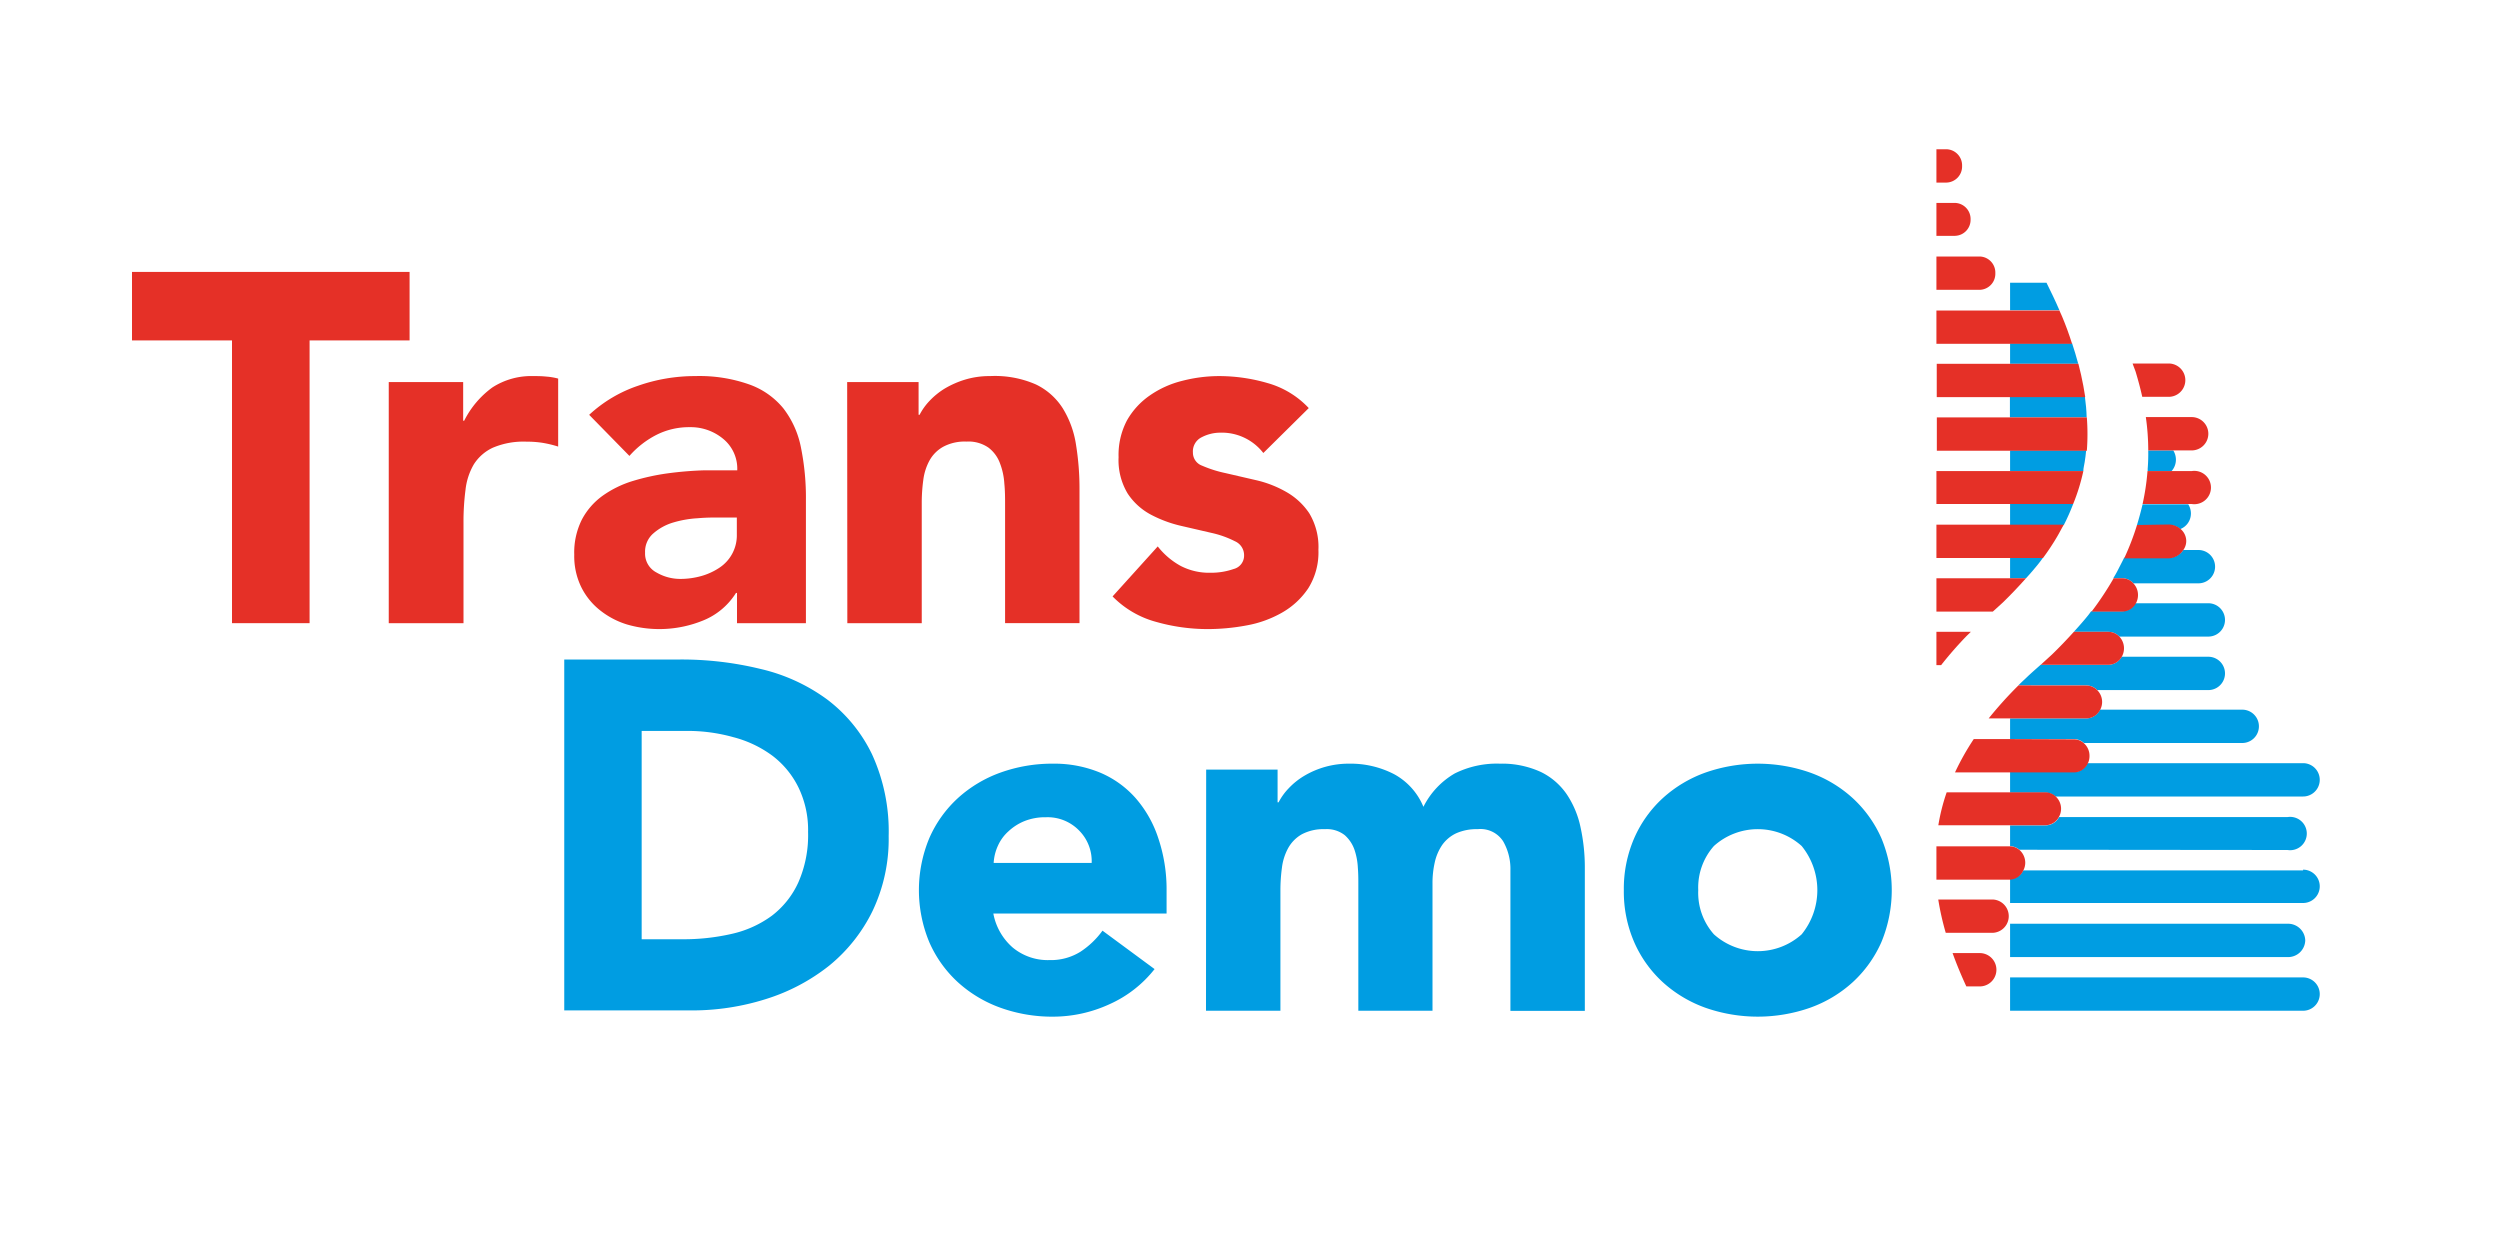 <?xml version="1.0" encoding="UTF-8"?> <svg xmlns="http://www.w3.org/2000/svg" id="Ebene_1" data-name="Ebene 1" viewBox="0 0 300 150"><defs><style>.cls-1{fill:#e53027;}.cls-2{fill:#009de2;}.cls-3{fill:none;}</style></defs><title>Kachel_Logo_TrasDemo</title><path class="cls-1" d="M27.84,40.85h-12V32.63H49.15v8.22h-12V74.78H27.84Z"></path><path class="cls-1" d="M46.65,45.85h8.93v4.64h.12a11.06,11.06,0,0,1,3.39-4A8.61,8.61,0,0,1,64,45.13c.52,0,1,0,1.55.06a7.61,7.61,0,0,1,1.43.24v8.16a13.34,13.34,0,0,0-1.87-.45A12.11,12.11,0,0,0,63.2,53a9.42,9.42,0,0,0-4.05.72,5.38,5.38,0,0,0-2.29,2,7.75,7.75,0,0,0-1,3.07,29.62,29.62,0,0,0-.24,3.93V74.78H46.65Z"></path><path class="cls-1" d="M88.44,71.15h-.12a8.33,8.33,0,0,1-4,3.33,13.88,13.88,0,0,1-9.1.45A9.8,9.8,0,0,1,72,73.23a8.15,8.15,0,0,1-2.26-2.8,8.47,8.47,0,0,1-.83-3.86,8.82,8.82,0,0,1,.92-4.23,8.29,8.29,0,0,1,2.5-2.86,12.57,12.57,0,0,1,3.6-1.76,27.24,27.24,0,0,1,4.2-.92,42.32,42.32,0,0,1,4.34-.36c1.45,0,2.79,0,4,0a4.63,4.63,0,0,0-1.69-3.78,6.1,6.1,0,0,0-4-1.4,8.68,8.68,0,0,0-4,.92,11,11,0,0,0-3.25,2.53L70.7,49.78a16.28,16.28,0,0,1,5.84-3.48,20.67,20.67,0,0,1,6.9-1.17,17.94,17.94,0,0,1,6.46,1A9.31,9.31,0,0,1,94,49a11.19,11.19,0,0,1,2.11,4.68,30.41,30.41,0,0,1,.6,6.4v14.7H88.44Zm-2.2-9.05c-.68,0-1.52,0-2.53.09a12.75,12.75,0,0,0-2.92.51A6.37,6.37,0,0,0,78.41,64a2.89,2.89,0,0,0-1,2.32,2.55,2.55,0,0,0,1.37,2.38,5.66,5.66,0,0,0,2.86.77,9.31,9.31,0,0,0,2.53-.35,7.61,7.61,0,0,0,2.17-1,4.65,4.65,0,0,0,2.08-4V62.1Z"></path><path class="cls-1" d="M101.66,45.85h8.57v3.93h.12a7.19,7.19,0,0,1,1.19-1.67,8.87,8.87,0,0,1,1.84-1.49,11.1,11.1,0,0,1,2.44-1.07,10.17,10.17,0,0,1,3-.42,12.24,12.24,0,0,1,5.48,1,7.83,7.83,0,0,1,3.24,2.88,11.61,11.61,0,0,1,1.58,4.35,32.76,32.76,0,0,1,.42,5.42v16h-8.93V60.61c0-.83,0-1.69-.09-2.59a8.17,8.17,0,0,0-.54-2.47,4.14,4.14,0,0,0-1.37-1.84,4.22,4.22,0,0,0-2.65-.72,5.44,5.44,0,0,0-2.79.63,4.22,4.22,0,0,0-1.64,1.66,6.6,6.6,0,0,0-.74,2.36,20,20,0,0,0-.18,2.73V74.78h-8.93Z"></path><path class="cls-1" d="M151.6,54.36a6.31,6.31,0,0,0-5.18-2.44,4.83,4.83,0,0,0-2.2.54,1.89,1.89,0,0,0-1.07,1.84,1.66,1.66,0,0,0,1.1,1.58,14.49,14.49,0,0,0,2.8.89l3.63.84a13.21,13.21,0,0,1,3.63,1.4,8.13,8.13,0,0,1,2.8,2.58,7.81,7.81,0,0,1,1.1,4.38A8.11,8.11,0,0,1,157,70.58a9.31,9.31,0,0,1-3.13,2.92,13.3,13.3,0,0,1-4.28,1.55,25.31,25.31,0,0,1-4.7.44,22.63,22.63,0,0,1-6.14-.86,11.5,11.5,0,0,1-5.24-3.06l5.42-6a8.9,8.9,0,0,0,2.77,2.35,7.4,7.4,0,0,0,3.54.81,8.22,8.22,0,0,0,2.8-.45,1.65,1.65,0,0,0,1.25-1.64,1.82,1.82,0,0,0-1.1-1.69,11.7,11.7,0,0,0-2.8-1l-3.63-.84a14.88,14.88,0,0,1-3.63-1.34,7.62,7.62,0,0,1-2.8-2.53,7.75,7.75,0,0,1-1.1-4.37,8.88,8.88,0,0,1,1-4.41,9.07,9.07,0,0,1,2.74-3,11.77,11.77,0,0,1,3.9-1.76,17.71,17.71,0,0,1,4.46-.57,20.83,20.83,0,0,1,5.78.84,10.75,10.75,0,0,1,4.94,3Z"></path><path class="cls-2" d="M67.71,79.14H81.64a40,40,0,0,1,9.61,1.13,21.84,21.84,0,0,1,8,3.66,18.09,18.09,0,0,1,5.39,6.58,22.18,22.18,0,0,1,2,9.82,20.06,20.06,0,0,1-1.94,9,19.44,19.44,0,0,1-5.2,6.55,23.38,23.38,0,0,1-7.57,4,29.38,29.38,0,0,1-9,1.37H67.71ZM77,112.71h4.83a25.79,25.79,0,0,0,6-.65,12.9,12.9,0,0,0,4.79-2.17,10.48,10.48,0,0,0,3.18-4,14.07,14.07,0,0,0,1.17-6.05,11.69,11.69,0,0,0-1.17-5.38,10.67,10.67,0,0,0-3.12-3.78A13.6,13.6,0,0,0,88,88.46a20.29,20.29,0,0,0-5.56-.75H77Z"></path><path class="cls-2" d="M138.55,116.29a14.31,14.31,0,0,1-5.42,4.22,16.27,16.27,0,0,1-6.79,1.49,18.37,18.37,0,0,1-6.28-1.07,15.27,15.27,0,0,1-5.12-3.07,14.26,14.26,0,0,1-3.42-4.79,16.25,16.25,0,0,1,0-12.5,14.26,14.26,0,0,1,3.42-4.79,15.27,15.27,0,0,1,5.12-3.07,18.37,18.37,0,0,1,6.28-1.07A14.38,14.38,0,0,1,132,92.71a11.81,11.81,0,0,1,4.28,3.07,13.85,13.85,0,0,1,2.71,4.79,19.2,19.2,0,0,1,1,6.25v2.8H119.2a7.14,7.14,0,0,0,2.32,4.08,6.58,6.58,0,0,0,4.41,1.51,6.7,6.7,0,0,0,3.72-1,10.08,10.08,0,0,0,2.65-2.53ZM131,103.55a5.21,5.21,0,0,0-1.49-3.87,5.27,5.27,0,0,0-4-1.61,6.66,6.66,0,0,0-2.62.48A6.29,6.29,0,0,0,121,99.77a5.14,5.14,0,0,0-1.25,1.72,5.68,5.68,0,0,0-.51,2.06Z"></path><path class="cls-2" d="M144.74,92.35h8.57v3.93h.12a7.15,7.15,0,0,1,1.19-1.66,8.56,8.56,0,0,1,1.84-1.49,10.41,10.41,0,0,1,5.42-1.49,11.37,11.37,0,0,1,5.39,1.25,7.85,7.85,0,0,1,3.54,3.93,9.58,9.58,0,0,1,3.75-4A11.31,11.31,0,0,1,180,91.64a11.13,11.13,0,0,1,4.91,1A8,8,0,0,1,188,95.3a11.22,11.22,0,0,1,1.67,4,22.56,22.56,0,0,1,.51,4.91v17.09h-8.93V104.44a6.66,6.66,0,0,0-.87-3.48,3.23,3.23,0,0,0-3.06-1.46,6,6,0,0,0-2.59.5,4.33,4.33,0,0,0-1.67,1.4,6,6,0,0,0-.89,2.09,11.2,11.2,0,0,0-.27,2.5v15.3H163V106c0-.52,0-1.15-.06-1.91a7.88,7.88,0,0,0-.41-2.14,4.17,4.17,0,0,0-1.16-1.73A3.48,3.48,0,0,0,159,99.5a5.54,5.54,0,0,0-2.79.62,4.31,4.31,0,0,0-1.64,1.67,6.55,6.55,0,0,0-.74,2.35,20.12,20.12,0,0,0-.18,2.74v14.41h-8.93Z"></path><path class="cls-2" d="M194.86,106.82a15.23,15.23,0,0,1,1.25-6.25,14.26,14.26,0,0,1,3.42-4.79,15.27,15.27,0,0,1,5.12-3.07,19,19,0,0,1,12.56,0,15.17,15.17,0,0,1,5.12,3.07,14.43,14.43,0,0,1,3.43,4.79,16.25,16.25,0,0,1,0,12.5,14.43,14.43,0,0,1-3.43,4.79,15.17,15.17,0,0,1-5.12,3.07,19,19,0,0,1-12.56,0,15.27,15.27,0,0,1-5.12-3.07,14.26,14.26,0,0,1-3.42-4.79A15.2,15.2,0,0,1,194.86,106.82Zm8.93,0a7.5,7.5,0,0,0,1.88,5.3,7.87,7.87,0,0,0,10.53,0,8.41,8.41,0,0,0,0-10.6,7.87,7.87,0,0,0-10.53,0A7.5,7.5,0,0,0,203.79,106.82Z"></path><path class="cls-3" d="M241.21,86.21h-2.57l0,0c-.63.8-1.21,1.62-1.76,2.45h4.36Z"></path><path class="cls-3" d="M234.6,92.64c-.31.68-.6,1.37-.85,2.06-.06.14-.1.28-.15.42h7.61V92.64Z"></path><path class="cls-2" d="M248.65,41.19h-7.44v2.47h8.18C249.16,42.82,248.92,42,248.65,41.19Z"></path><path class="cls-2" d="M245.58,33.93h-4.37v3.3h5.92C246.63,36.07,246.11,35,245.58,33.93Z"></path><path class="cls-2" d="M250.38,86.21h-9.17v2.48h7.66a1.78,1.78,0,0,1,1.2.47h19a2,2,0,1,0,0-4H252A1.86,1.86,0,0,1,250.38,86.21Z"></path><path class="cls-2" d="M248.87,92.64h-7.66v2.48h4.24a1.75,1.75,0,0,1,1.19.46h29.73a2,2,0,1,0,0-4H250.5A1.84,1.84,0,0,1,248.87,92.64Z"></path><path class="cls-2" d="M276.37,104.45H242.8a1.84,1.84,0,0,1-1.59,1v2.91h35.16a2,2,0,1,0,0-4Z"></path><path class="cls-2" d="M276.37,117.29H241.21v4h35.16a2,2,0,1,0,0-4Z"></path><path class="cls-2" d="M274.5,102a2,2,0,1,0,0-3.95H247.09a1.86,1.86,0,0,1-1.64,1h-4.24v2.49a1.79,1.79,0,0,1,1.12.43Z"></path><path class="cls-2" d="M276.63,112.85a2.06,2.06,0,0,0-2.13-2H241.21v4H274.5A2.06,2.06,0,0,0,276.63,112.85Z"></path><path class="cls-2" d="M250.19,47.62h-9v2.47h9.21C250.38,49.26,250.3,48.44,250.19,47.62Z"></path><path class="cls-2" d="M250.16,55.46c.08-.47.13-.94.18-1.41h-9.13v2.48H250C250,56.17,250.11,55.82,250.16,55.46Z"></path><path class="cls-2" d="M257.72,56.28a2.11,2.11,0,0,1,0,.25h2.87a2.06,2.06,0,0,0,.52-1.37,2.09,2.09,0,0,0-.32-1.11h-3C257.8,54.79,257.78,55.53,257.72,56.28Z"></path><path class="cls-2" d="M248.78,60.48h-7.57V63h6.45A26.17,26.17,0,0,0,248.78,60.48Z"></path><path class="cls-2" d="M256.44,63h3.8a2.19,2.19,0,0,1,1.39.49,2,2,0,0,0,1.28-1.87,2.05,2.05,0,0,0-.32-1.1h-5.48C256.92,61.31,256.7,62.14,256.44,63Z"></path><path class="cls-2" d="M260.24,66.92H254.9c-.25.52-.51,1-.79,1.56-.16.31-.34.61-.52.91h1A1.79,1.79,0,0,1,256,70h7.81a2,2,0,0,0,0-4H262A2.16,2.16,0,0,1,260.24,66.92Z"></path><path class="cls-2" d="M243.92,68.49c.44-.52.85-1,1.24-1.57h-3.95v2.47h1.91C243.39,69.09,243.67,68.79,243.92,68.49Z"></path><path class="cls-2" d="M254.64,73.35h-3.7c-.13.17-.25.35-.39.52-.54.67-1.11,1.31-1.69,1.95H253a1.83,1.83,0,0,1,1.32.57H265a2,2,0,0,0,0-4h-8.77A1.85,1.85,0,0,1,254.64,73.35Z"></path><path class="cls-2" d="M253,79.78h-8.13l-.87.77-.54.49-.46.44c-.27.25-.54.5-.8.77h8.17a1.83,1.83,0,0,1,1.29.56H265a2,2,0,0,0,0-4H254.6A1.86,1.86,0,0,1,253,79.78Z"></path><path class="cls-1" d="M250.42,50.09h-18v4h18A26.19,26.19,0,0,0,250.42,50.09Z"></path><path class="cls-1" d="M257.79,54.05H263a2,2,0,1,0,0-4h-5.5A28.62,28.62,0,0,1,257.79,54.05Z"></path><path class="cls-1" d="M250,56.53H232.37v3.95h16.41A23.79,23.79,0,0,0,250,56.53Z"></path><path class="cls-1" d="M257.11,60.48H263a2,2,0,1,0,0-3.95H257.7A28.33,28.33,0,0,1,257.11,60.48Z"></path><path class="cls-1" d="M257.07,47.62h3.17a2,2,0,1,0,0-4h-4.33c.12.35.26.68.37,1C256.58,45.63,256.85,46.61,257.07,47.62Z"></path><path class="cls-1" d="M250,46.3c-.16-.9-.37-1.77-.59-2.64h-17v4h17.82Q250.1,47,250,46.3Z"></path><path class="cls-1" d="M256.44,63a30.86,30.86,0,0,1-1.54,4h5.34A2.16,2.16,0,0,0,262,66a1.86,1.86,0,0,0,.35-1.08,1.91,1.91,0,0,0-.74-1.49,2.19,2.19,0,0,0-1.39-.49Z"></path><path class="cls-1" d="M246.86,64.39c.28-.47.54-1,.8-1.43H232.37v4h12.79A28.68,28.68,0,0,0,246.86,64.39Z"></path><path class="cls-1" d="M247.46,38l-.33-.74H232.37v4h16.28C248.28,40.08,247.88,39,247.46,38Z"></path><path class="cls-1" d="M242.21,82.25l-.12.12a47.44,47.44,0,0,0-3.45,3.84h11.74a1.86,1.86,0,0,0,1.62-1,2,2,0,0,0-.33-2.39,1.83,1.83,0,0,0-1.29-.56Z"></path><path class="cls-1" d="M248.86,75.82c-.85.94-1.73,1.86-2.63,2.73l-1.16,1.06-.19.17H253a1.86,1.86,0,0,0,1.59-.93,2.05,2.05,0,0,0-.27-2.46,1.83,1.83,0,0,0-1.32-.57Z"></path><path class="cls-1" d="M236.5,75.82h-4.13v4h.56a45.4,45.4,0,0,1,3-3.44C236.14,76.17,236.32,76,236.5,75.82Z"></path><path class="cls-1" d="M243.12,69.39H232.37v4h6.77l1.19-1.08C241.32,71.35,242.24,70.38,243.12,69.39Z"></path><path class="cls-1" d="M254.64,69.39h-1a37.93,37.93,0,0,1-2.65,4h3.7a1.85,1.85,0,0,0,1.57-.91,2.05,2.05,0,0,0,.3-1.07A2,2,0,0,0,256,70,1.79,1.79,0,0,0,254.64,69.39Z"></path><path class="cls-1" d="M242.8,104.45a2,2,0,0,0,.23-.92,2.05,2.05,0,0,0-.7-1.54,1.79,1.79,0,0,0-1.12-.43h-8.84v4h8.84A1.84,1.84,0,0,0,242.8,104.45Z"></path><path class="cls-1" d="M247.09,98a2,2,0,0,0-.45-2.46,1.75,1.75,0,0,0-1.19-.46H233.6a23.66,23.66,0,0,0-1,3.95h12.87A1.86,1.86,0,0,0,247.09,98Z"></path><path class="cls-1" d="M241.21,88.69h-4.36a30.71,30.71,0,0,0-2.25,4h14.27a1.84,1.84,0,0,0,1.63-1,2,2,0,0,0,.24-1,2,2,0,0,0-.67-1.5,1.78,1.78,0,0,0-1.2-.47Z"></path><path class="cls-1" d="M239.44,32.78a1.93,1.93,0,0,0-1.87-2h-5.2v4h5.2A1.93,1.93,0,0,0,239.44,32.78Z"></path><path class="cls-1" d="M237.57,118.37a2,2,0,0,0,0-4h-3.26c.51,1.42,1.07,2.74,1.65,4Z"></path><path class="cls-1" d="M239.05,111.94a2,2,0,0,0,0-4h-6.46a32.66,32.66,0,0,0,.9,4Z"></path><path class="cls-1" d="M235.45,19.91a1.93,1.93,0,0,0-1.87-2h-1.21v4h1.21A1.93,1.93,0,0,0,235.45,19.91Z"></path><path class="cls-1" d="M236.47,26.35a1.93,1.93,0,0,0-1.87-2h-2.23v3.95h2.23A1.92,1.92,0,0,0,236.47,26.35Z"></path></svg> 